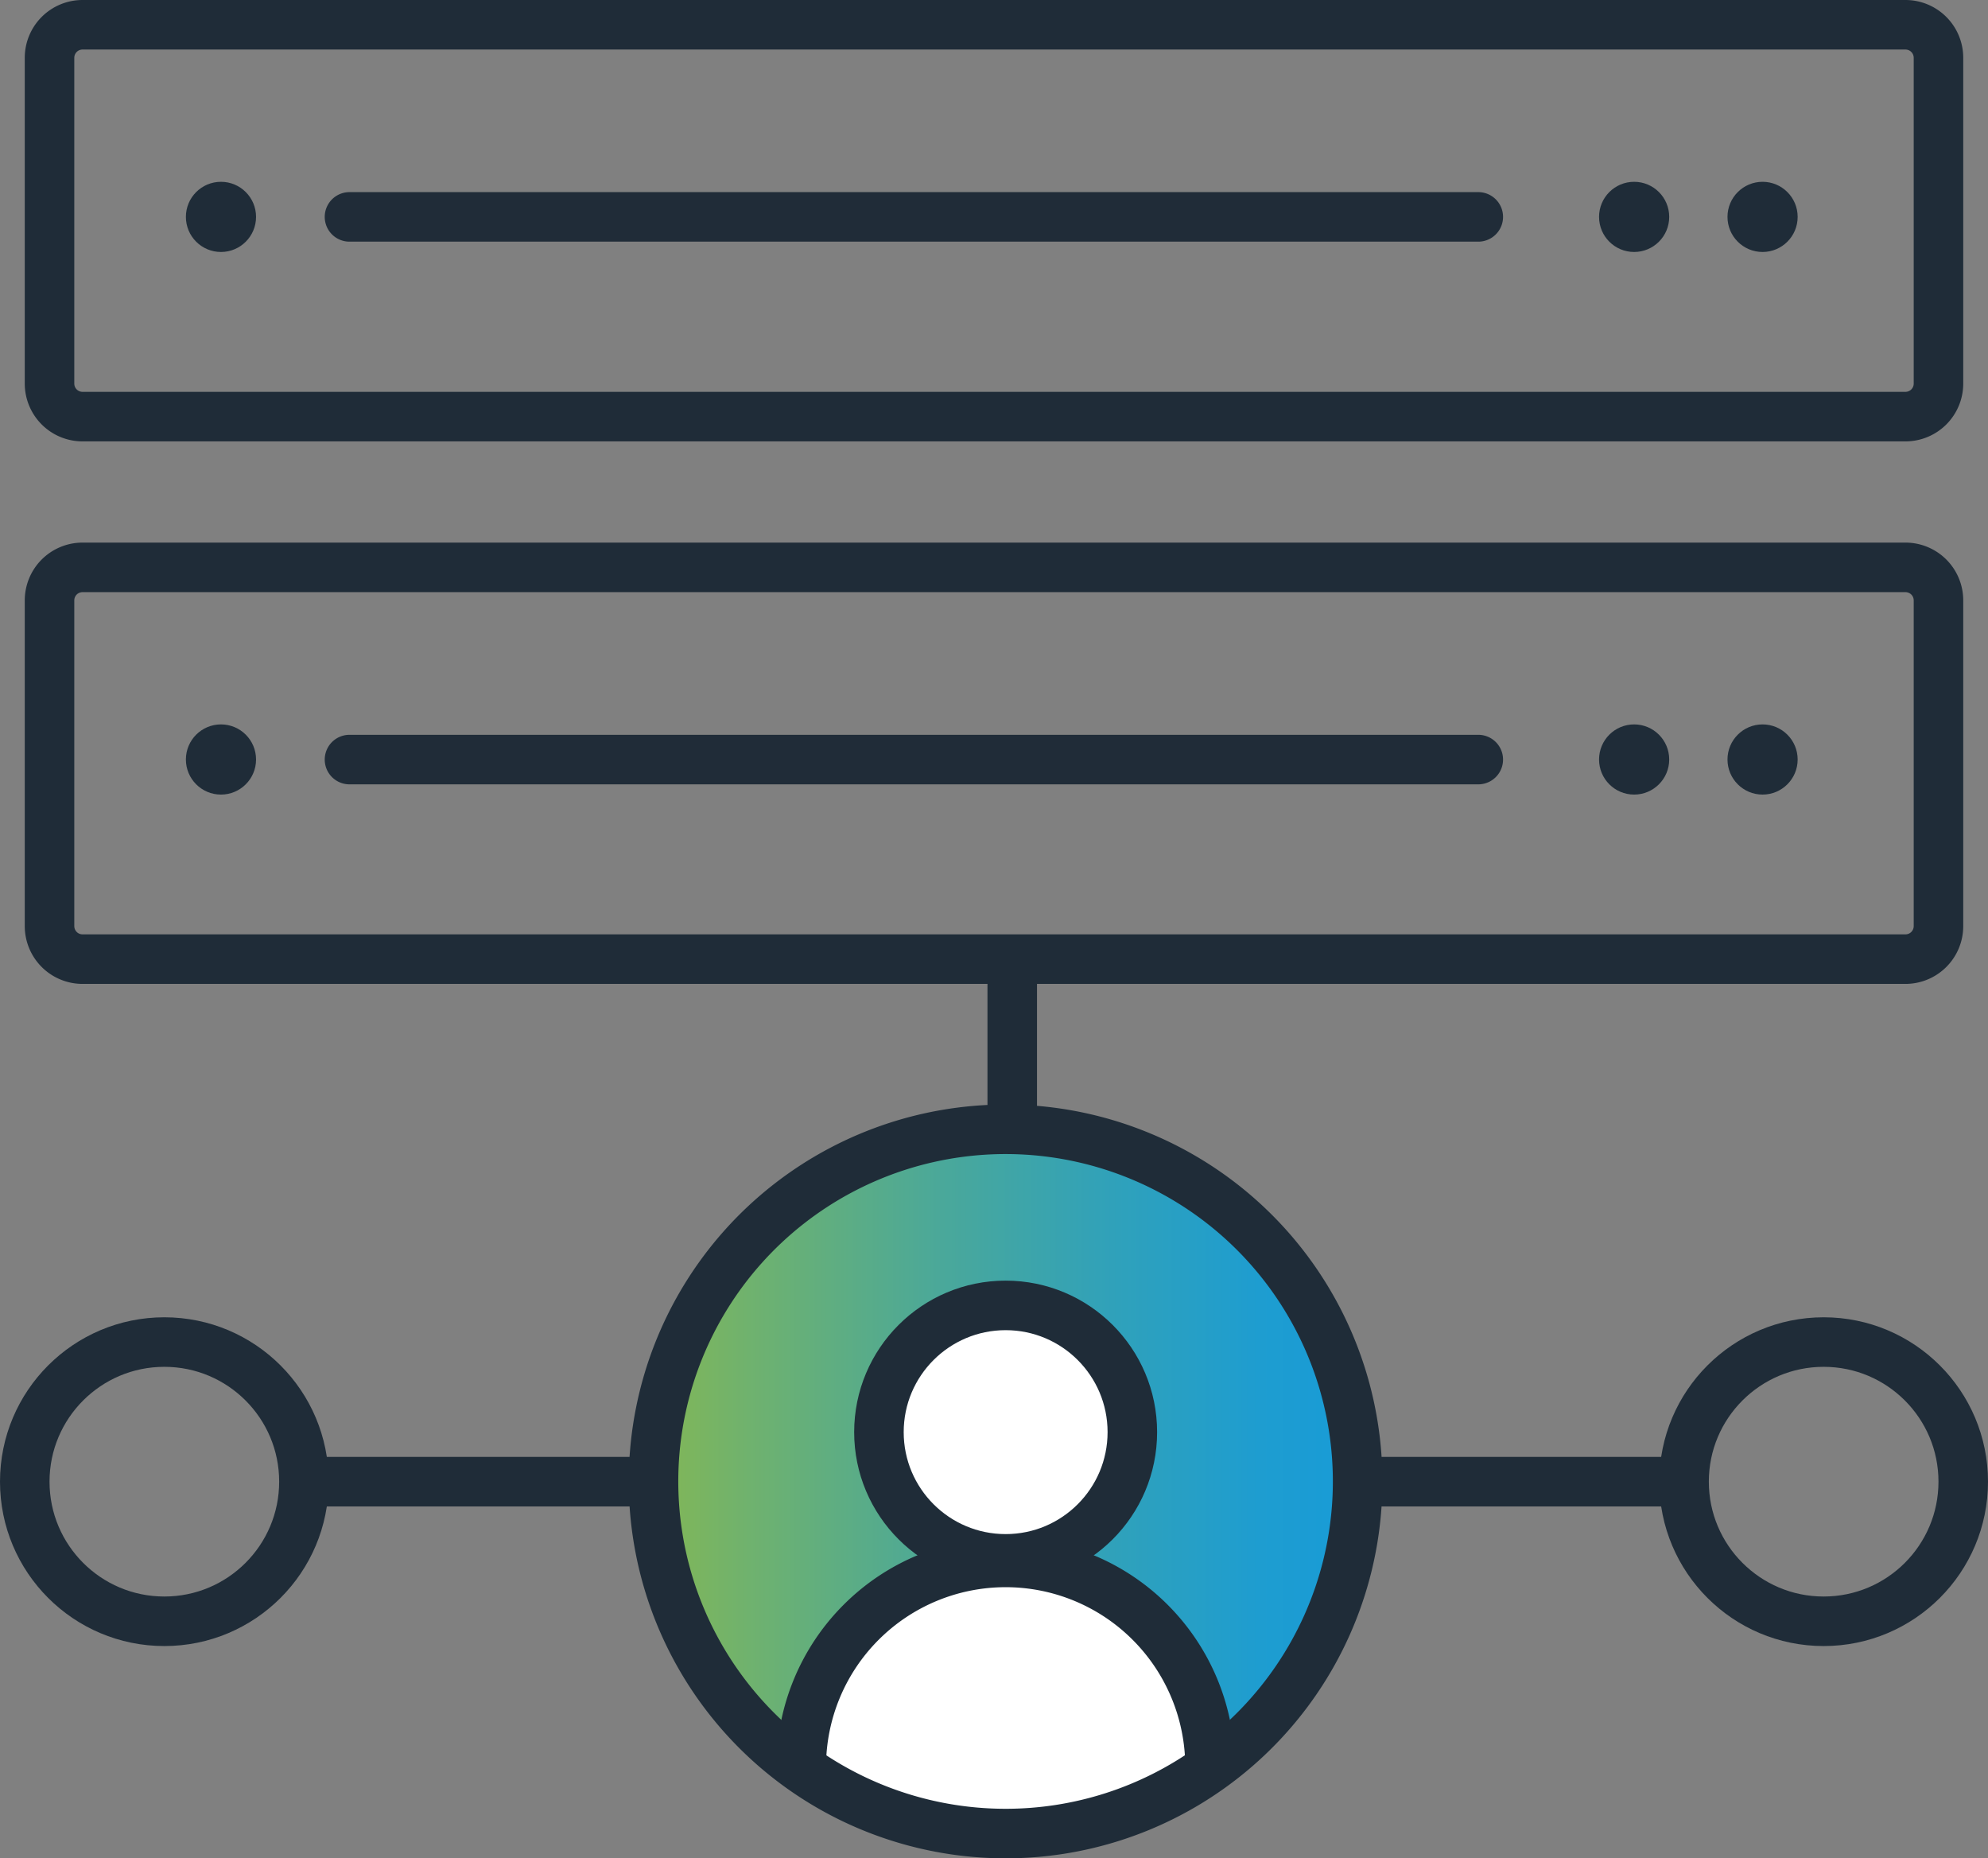 <svg xmlns="http://www.w3.org/2000/svg" xmlns:xlink="http://www.w3.org/1999/xlink" viewBox="0 0 240.84 225.08"><rect x="0" y="0" width="240.84" height="225.08" fill="#808080" stroke="none"/><defs><style>.cls-1{fill:none;stroke:#1f2c38;stroke-miterlimit:10;stroke-width:6px;}.cls-2{fill:#1f2c38;}.cls-3{fill:#202c38;}.cls-4{fill:#fff;}.cls-5{fill:url(#linear-gradient);}</style><linearGradient id="linear-gradient" x1="79.21" y1="175.47" x2="164.44" y2="175.47" gradientUnits="userSpaceOnUse"><stop offset="0" stop-color="#83b755"/><stop offset="0.13" stop-color="#70b26d"/><stop offset="0.41" stop-color="#4aa89a"/><stop offset="0.66" stop-color="#2fa1bb"/><stop offset="0.86" stop-color="#1e9dd0"/><stop offset="1" stop-color="#189bd7"/></linearGradient></defs><title>cP18_iconAsset 23@1x</title><g id="Layer_2" data-name="Layer 2"><g id="stroked"><line class="cls-1" x1="165.24" y1="179.46" x2="204.65" y2="179.46"/><path class="cls-2" d="M230.84,119.17H10a7,7,0,0,1-7-7V72.72a7,7,0,0,1,7-7H230.84a7,7,0,0,1,7,7v39.45A7,7,0,0,1,230.84,119.17ZM10,71.72a1,1,0,0,0-1,1v39.45a1,1,0,0,0,1,1H230.84a1,1,0,0,0,1-1V72.72a1,1,0,0,0-1-1Z"/><circle class="cls-2" cx="26.77" cy="91.99" r="4.25"/><circle class="cls-2" cx="197.97" cy="91.99" r="4.25"/><circle class="cls-2" cx="213.53" cy="91.99" r="4.25"/><path class="cls-3" d="M179.09,95H42.34a3,3,0,1,1,0-6H179.09a3,3,0,0,1,0,6Z"/><path class="cls-2" d="M230.84,53.46H10a7,7,0,0,1-7-7V7a7,7,0,0,1,7-7H230.84a7,7,0,0,1,7,7V46.46A7,7,0,0,1,230.84,53.46ZM10,6A1,1,0,0,0,9,7V46.46a1,1,0,0,0,1,1H230.84a1,1,0,0,0,1-1V7a1,1,0,0,0-1-1Z"/><circle class="cls-2" cx="26.77" cy="26.27" r="4.25"/><circle class="cls-2" cx="197.97" cy="26.27" r="4.25"/><circle class="cls-2" cx="213.53" cy="26.27" r="4.25"/><path class="cls-3" d="M179.09,29.27H42.34a3,3,0,0,1,0-6H179.09a3,3,0,0,1,0,6Z"/><circle class="cls-1" cx="19.91" cy="179.46" r="16.91"/><circle class="cls-1" cx="220.93" cy="179.46" r="16.91"/><line class="cls-1" x1="34.56" y1="179.46" x2="80.01" y2="179.46"/><line class="cls-1" x1="122.63" y1="136.01" x2="122.63" y2="116.95"/><path class="cls-4" d="M146.59,214l.1.13a42.65,42.65,0,0,1-49.72,0l.1-.14a24.76,24.76,0,1,1,49.52,0Z"/><circle class="cls-4" cx="121.83" cy="173.46" r="15.35"/><path class="cls-5" d="M164.44,179.46a42.57,42.57,0,0,1-17.75,34.62l-.1-.13a24.76,24.76,0,0,0-49.52,0l-.1.14a42.62,42.62,0,1,1,67.47-34.63Zm-42.61,9.35a15.35,15.35,0,1,0-15.35-15.35A15.35,15.35,0,0,0,121.83,188.81Z"/><path class="cls-1" d="M146.69,214.08a42.65,42.65,0,1,0-24.86,8A42.57,42.57,0,0,0,146.69,214.08Z"/><path class="cls-1" d="M97.07,214a24.76,24.76,0,1,1,49.52,0"/><circle class="cls-1" cx="121.83" cy="173.46" r="15.35"/></g></g></svg>